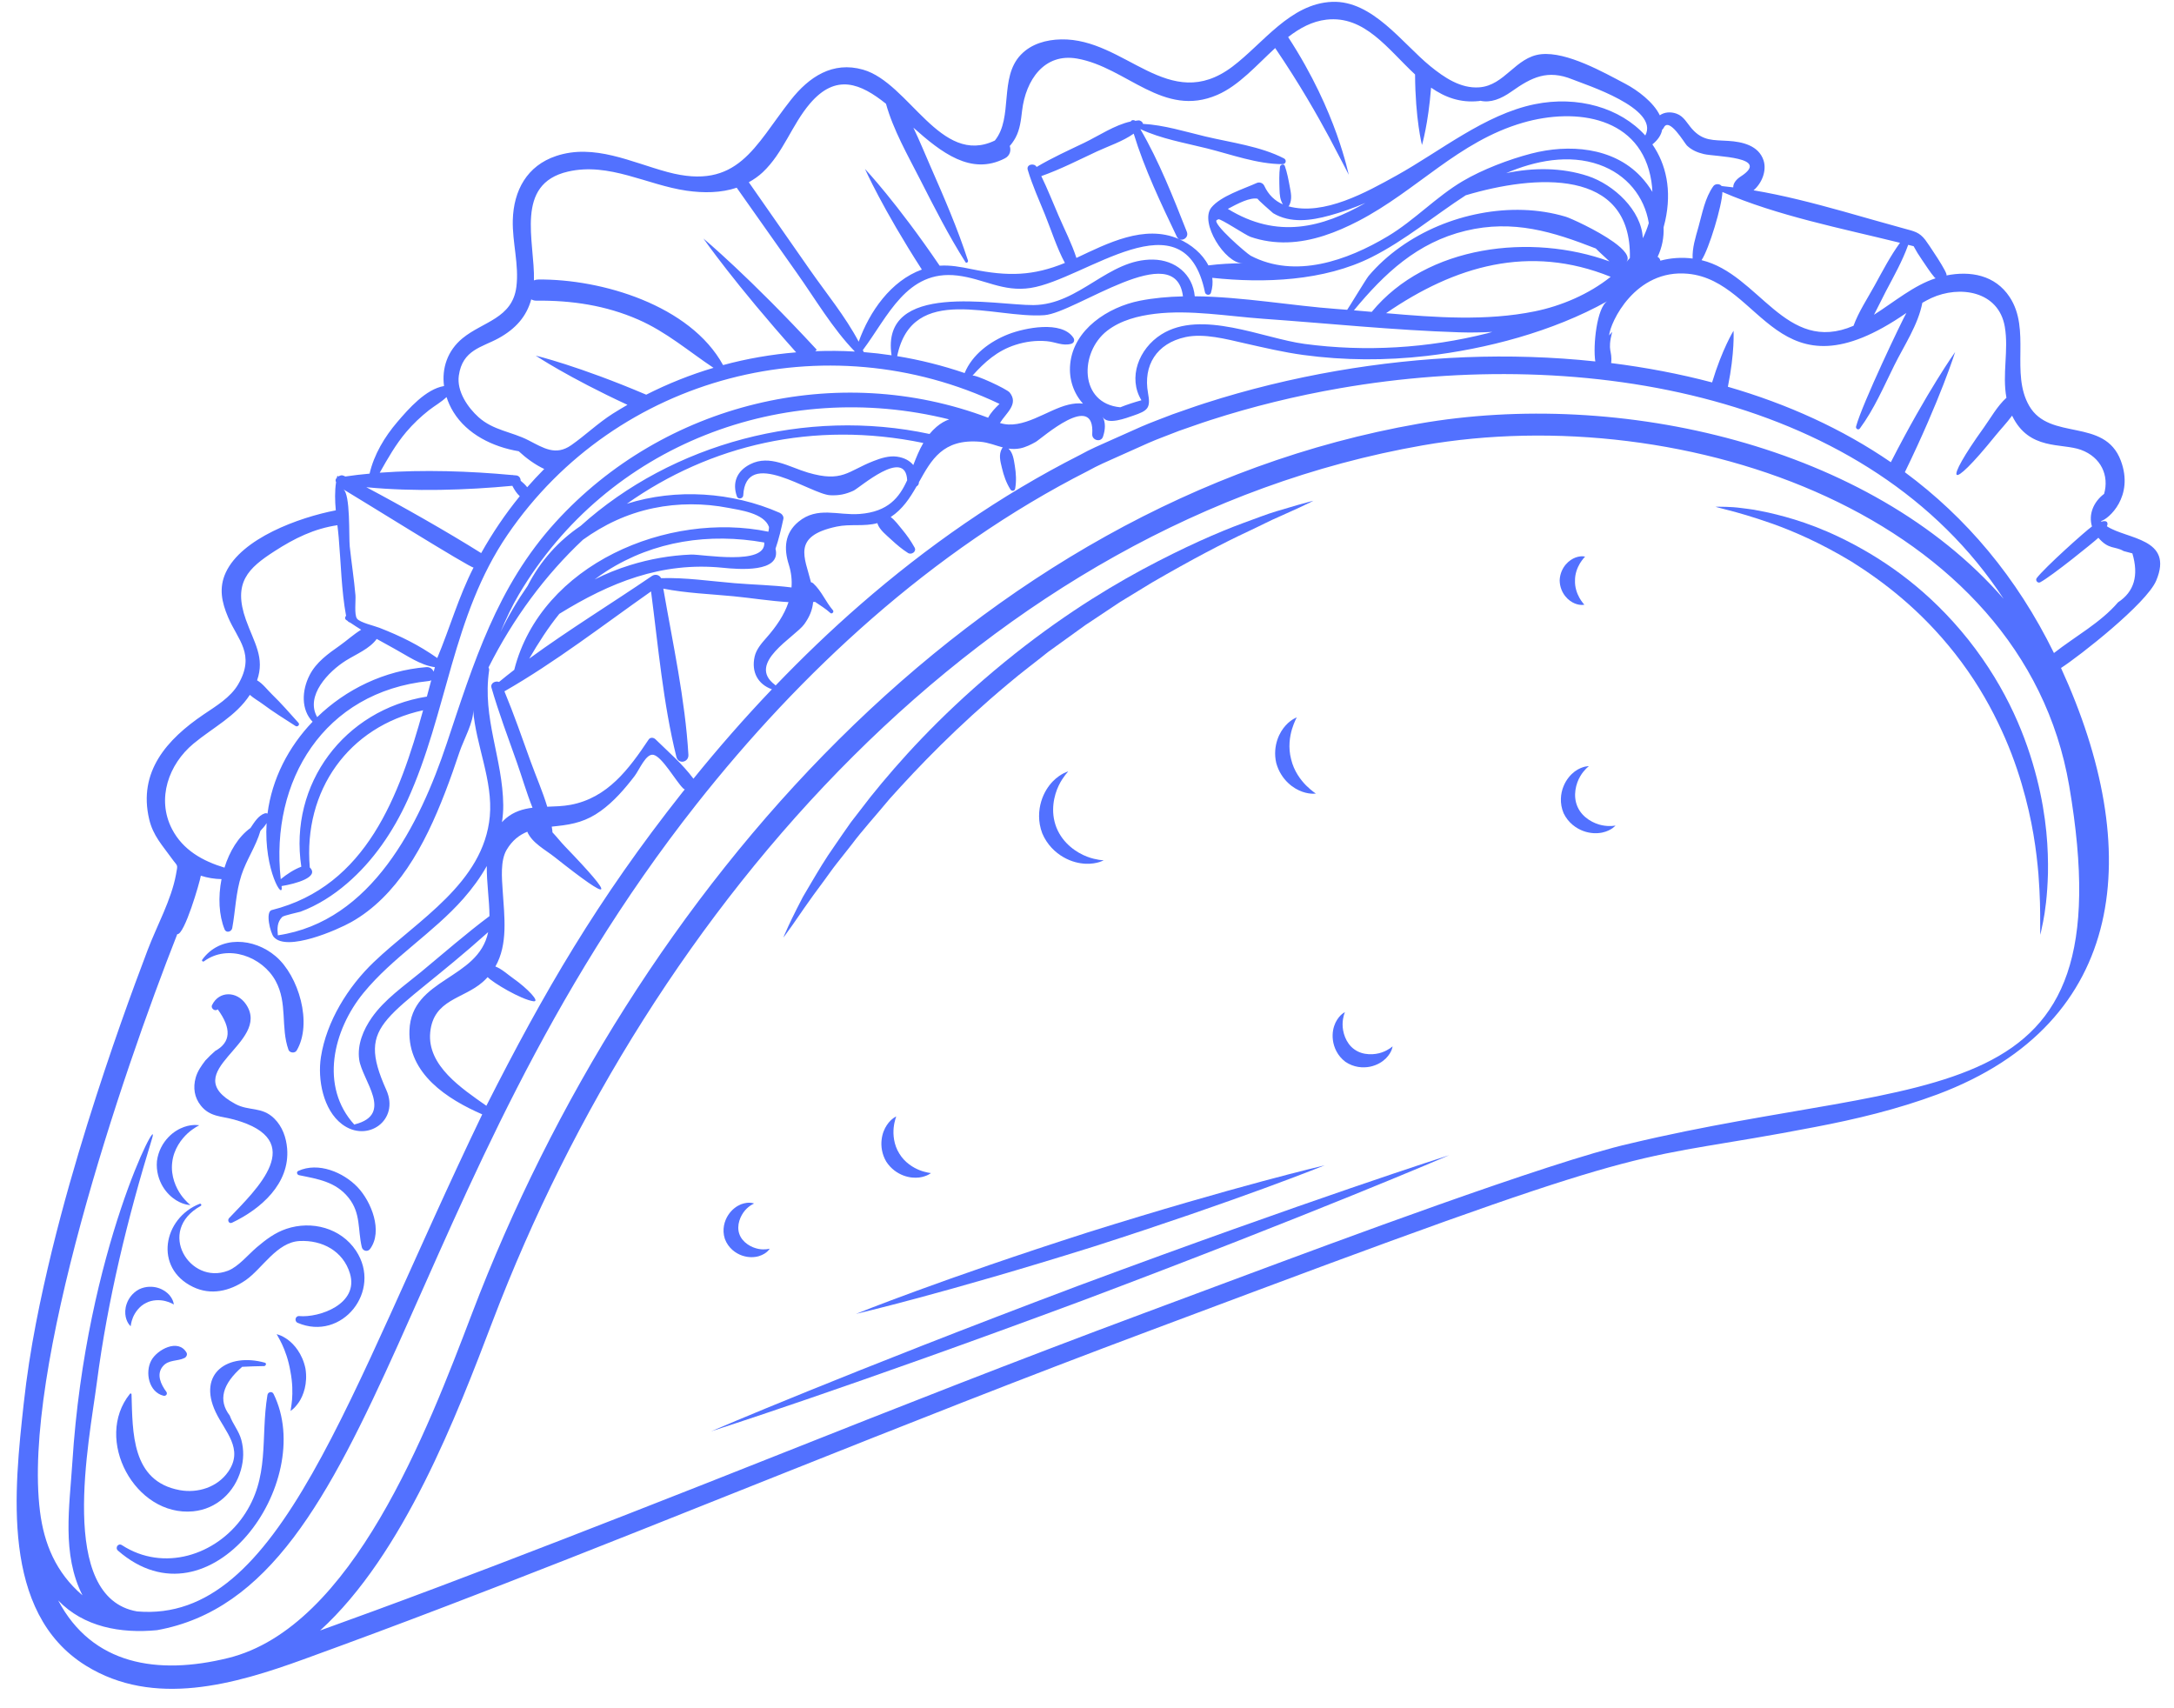 <?xml version="1.0" encoding="UTF-8" standalone="no"?><svg xmlns="http://www.w3.org/2000/svg" xmlns:xlink="http://www.w3.org/1999/xlink" fill="#5271ff" height="220.9" preserveAspectRatio="xMidYMid meet" version="1" viewBox="104.5 152.8 281.2 220.9" width="281.2" zoomAndPan="magnify"><g id="change1_1"><path d="M 370.172 237.262 C 365.352 227.434 358.801 219.727 350.887 213.875 C 355.516 204.355 357.391 198.332 357.391 198.332 C 357.391 198.332 353.797 203.348 349.074 212.582 C 342.793 208.27 335.711 205.059 327.996 202.824 C 328.902 198.355 328.727 195.582 328.727 195.582 C 328.727 195.582 327.266 197.922 325.953 202.262 C 321.766 201.156 317.406 200.324 312.895 199.758 C 313.086 198.086 312.363 198.328 313.031 195.719 L 312.637 196.184 C 312.758 194.531 315.992 187.559 322.832 188.207 C 332.582 189.133 334.227 204.949 351.082 193.277 C 350.559 194.184 345.383 204.984 344.578 207.953 C 344.496 208.246 344.867 208.488 345.07 208.215 C 346.918 205.715 348.141 202.836 349.52 200.055 C 350.793 197.484 352.609 194.809 353.148 191.965 C 353.527 191.75 353.906 191.535 354.305 191.352 C 357.973 189.668 363.02 190.426 363.816 195.066 C 364.336 198.105 363.457 201.207 364.027 204.246 C 362.855 205.293 361.949 206.926 361.109 208.094 C 355.828 215.434 356.512 216.695 362.594 209.16 C 363.238 208.363 364.074 207.492 364.758 206.559 C 366.941 211.105 371.164 210.066 373.664 210.98 C 376.289 211.941 377.328 214.332 376.66 216.676 C 375.277 217.719 374.621 219.336 375.09 220.891 C 374.312 221.426 368.984 226.191 367.941 227.574 C 367.727 227.855 368.066 228.285 368.391 228.113 C 369.871 227.332 375.348 222.902 375.918 222.355 C 377.27 223.926 378.062 223.41 379.184 224.074 C 379.562 224.176 379.938 224.273 380.316 224.375 C 381.164 227.23 380.547 229.34 378.465 230.699 C 376.23 233.324 372.91 235.113 370.172 237.262 Z M 372.145 254.441 C 379.562 297.902 354.406 291.367 315.324 300.707 C 305.148 302.988 275.887 313.922 265.742 317.695 C 256.895 321.004 248.324 324.152 240.133 327.289 C 223.746 333.543 208.828 339.52 195.586 344.75 C 182.34 349.969 170.773 354.457 161.215 358.051 C 155.312 360.273 150.18 362.148 145.902 363.688 C 156.723 353.848 163.645 335.691 168.215 323.695 C 188.715 269.879 232.082 220.281 288.516 210.402 C 322.367 204.477 366.152 219.367 372.145 254.441 Z M 134.008 367.246 C 124.859 369.5 116.414 368.121 112.023 359.793 C 115.316 363.234 120.117 364.098 124.801 363.645 C 153.742 358.465 155.711 306.074 194.598 256.805 C 201.344 248.262 208.898 240.113 217.328 232.758 C 225.746 225.414 235.109 218.84 245.219 213.711 C 246.445 213.02 247.773 212.449 249.09 211.863 L 253.035 210.098 C 254.285 209.547 255.68 209.059 256.992 208.531 C 258.348 208.07 259.688 207.574 261.055 207.137 C 266.512 205.375 272.113 204.004 277.797 203.016 C 309.566 197.5 346.352 203.844 363.656 230.242 C 346.359 210.391 313.969 203.055 288.023 207.598 C 230.48 217.672 186.355 268.07 165.555 322.68 C 159.766 337.871 150.086 363.293 134.008 367.246 Z M 109.676 348.312 C 107.344 329.969 120.211 291.941 127.43 273.621 C 128.348 273.762 130.336 266.934 130.477 266.062 C 131.332 266.336 132.23 266.488 133.152 266.504 C 132.699 268.809 132.809 271.199 133.555 273.012 C 133.766 273.523 134.457 273.309 134.539 272.84 C 134.961 270.531 134.992 268.242 135.73 265.98 C 136.387 263.973 137.602 262.277 138.188 260.254 C 138.484 259.949 138.77 259.621 138.984 259.262 C 138.609 265.371 141.211 269.461 140.922 267.402 C 142.715 267.113 145.867 266.254 144.57 264.992 C 143.719 255.043 149.586 246.77 159.227 244.664 C 156.172 255.668 151.922 267.414 139.66 270.504 C 138.777 270.727 139.484 273.484 139.902 273.977 C 141.57 275.953 148.145 273.07 149.945 272.055 C 152.902 270.391 155.273 267.895 157.168 265.105 C 159.227 262.074 160.75 258.703 162.07 255.297 C 162.746 253.547 163.367 251.773 163.961 249.992 C 164.434 248.586 165.812 246.09 165.699 244.629 C 166.051 249.18 168.277 253.762 167.855 258.383 C 167.066 266.992 158.512 271.828 152.867 277.219 C 149.516 280.418 146.727 284.902 146.008 289.531 C 145.562 292.395 146.297 296.367 148.75 298.211 C 152.027 300.672 156.211 297.668 154.473 293.785 C 150.434 284.773 154.629 285.004 167.641 273.363 C 166.367 279.539 157.715 279.27 157.461 286.066 C 157.246 291.672 162.348 294.961 166.875 296.93 C 149.273 333.496 140.719 362.805 122.234 361.219 C 111.867 359.438 116.047 339.145 117.027 331.617 C 118.422 320.93 120.996 310.367 124.164 300.074 C 125.422 296 115.613 314.355 113.859 341.934 C 113.496 347.652 112.465 353.809 115.168 359.137 C 111.699 356.176 110.191 352.406 109.676 348.312 Z M 126.746 260.023 C 124.719 256.098 126.328 251.641 129.52 248.988 C 132.02 246.91 135.035 245.426 136.816 242.672 C 137.32 243.121 137.973 243.48 138.492 243.867 C 139.855 244.891 141.297 245.773 142.723 246.699 C 142.98 246.867 143.328 246.539 143.105 246.289 C 141.98 245.039 140.887 243.773 139.676 242.602 C 139.098 242.047 138.488 241.211 137.754 240.793 C 138.781 237.84 137.371 235.938 136.309 232.965 C 134.586 228.133 136.637 226.27 139.992 224.102 C 142.598 222.418 145.133 221.172 148.141 220.73 C 148.203 221.258 148.266 221.785 148.309 222.309 C 148.602 225.66 148.66 229.141 149.262 232.449 C 149.113 232.59 149.07 232.844 149.281 232.988 C 149.34 233.027 149.395 233.062 149.453 233.102 C 149.543 233.219 149.668 233.297 149.809 233.336 C 150.27 233.648 150.738 233.953 151.215 234.246 C 150.242 234.84 149.34 235.664 148.48 236.273 C 146.957 237.348 145.406 238.43 144.539 240.133 C 143.531 242.109 143.426 244.582 144.934 246.148 C 141.801 249.414 139.672 253.559 139.102 258.031 C 138.996 257.977 138.863 257.961 138.746 258 C 137.902 258.281 137.383 259.18 136.906 259.879 C 136.902 259.883 136.902 259.887 136.898 259.891 C 135.328 261.02 134.191 262.914 133.535 265.02 C 130.758 264.18 128.164 262.766 126.746 260.023 Z M 165.754 226.199 C 163.812 229.988 162.691 234.02 161.059 237.906 C 158.605 236.195 156.352 235.082 153.57 233.996 C 152.938 233.746 151.051 233.324 150.676 232.812 C 150.301 232.305 150.531 230.473 150.477 229.793 C 150.293 227.684 149.965 225.59 149.738 223.484 C 149.605 222.258 149.855 216.637 148.887 216.074 C 150.324 216.91 165.625 226.449 165.754 226.199 Z M 170.77 215.633 C 171.027 216.133 171.324 216.609 171.73 216.98 C 169.828 219.312 168.18 221.766 166.738 224.336 C 162.344 221.578 156.469 218.246 151.883 215.816 C 158.039 216.414 164.84 216.195 170.77 215.633 Z M 157.043 208.676 C 157.922 207.637 158.914 206.699 159.98 205.859 C 160.75 205.262 161.578 204.809 162.258 204.156 C 162.473 204.82 162.77 205.473 163.152 206.094 C 164.926 208.969 168.23 210.602 171.594 211.164 C 172.562 212.062 173.723 212.914 174.895 213.457 C 174.129 214.23 173.395 215.02 172.691 215.82 C 172.453 215.508 172.16 215.234 171.848 214.98 C 171.848 214.66 171.652 214.328 171.277 214.289 C 171.148 214.277 171.016 214.27 170.891 214.258 C 170.82 214.23 170.75 214.223 170.684 214.238 C 165.328 213.738 159.273 213.523 153.617 213.938 C 154.652 212.109 155.672 210.297 157.043 208.676 Z M 168.98 196.551 C 171.211 195.324 172.605 193.73 173.215 191.52 C 173.391 191.621 173.605 191.688 173.871 191.688 C 178.422 191.637 182.859 192.297 187.059 194.137 C 190.703 195.734 193.566 198.227 196.789 200.375 C 193.789 201.266 190.875 202.434 188.086 203.848 C 179.328 200.117 173.793 198.797 173.793 198.797 C 173.793 198.797 177.961 201.594 185.66 205.16 C 185.016 205.535 184.375 205.914 183.746 206.312 C 181.84 207.527 180.199 209.113 178.387 210.379 C 176.367 211.789 174.805 210.75 172.84 209.738 C 170.668 208.625 168.32 208.477 166.406 206.766 C 165.016 205.516 163.555 203.418 163.848 201.371 C 164.32 198.043 166.84 197.723 168.98 196.551 Z M 177.973 174.992 C 183.312 173.766 188.168 176.723 193.312 177.465 C 195.516 177.781 197.766 177.758 199.797 177.078 C 199.805 177.086 199.805 177.098 199.812 177.109 C 202.398 180.777 204.98 184.445 207.574 188.109 C 209.965 191.484 212.18 195.281 215.074 198.27 C 213.363 198.168 211.652 198.16 209.945 198.223 L 210.148 198.035 C 201.387 188.559 195.488 183.652 195.488 183.652 C 195.488 183.652 199.516 189.461 207.48 198.371 C 204.285 198.637 201.121 199.18 198.027 200.02 C 193.777 192.262 182.27 188.867 174.129 188.953 C 173.922 188.953 173.734 188.996 173.566 189.066 C 173.691 184.02 171.004 176.594 177.973 174.992 Z M 203.152 175.086 C 205.832 172.559 206.91 168.961 209.258 166.203 C 212.637 162.242 215.824 163.602 219.098 166.219 C 220.051 169.633 221.918 172.883 223.504 175.996 C 225.355 179.625 227.195 183.262 229.379 186.703 C 229.508 186.902 229.762 186.688 229.703 186.496 C 228.371 182.387 226.645 178.406 224.91 174.453 C 224.168 172.766 223.457 171.008 222.641 169.309 C 226.262 172.531 230.094 175.539 234.473 173.285 C 235.152 172.934 235.297 172.25 235.109 171.68 C 235.383 171.375 235.625 171.023 235.848 170.621 C 236.438 169.543 236.562 168.293 236.707 167.094 C 237.18 163.168 239.559 159.617 243.84 160.379 C 250.242 161.512 254.949 168.109 261.961 165.07 C 264.75 163.863 267.02 161.242 269.441 159.016 C 272.633 163.711 274.887 167.707 276.426 170.555 C 277.246 172.121 277.883 173.332 278.312 174.152 C 278.738 174.977 278.961 175.406 278.961 175.406 C 278.961 175.406 278.844 174.938 278.617 174.035 C 278.375 173.137 277.992 171.812 277.391 170.125 C 276.27 167.004 274.367 162.582 271.117 157.594 C 272.617 156.43 274.227 155.551 276.082 155.34 C 281.02 154.781 283.992 159.137 287.535 162.434 C 287.562 168.18 288.426 171.555 288.426 171.555 C 288.426 171.555 289.238 168.855 289.605 164.137 C 291.375 165.367 293.363 166.137 295.82 165.867 C 295.879 165.859 295.926 165.848 295.977 165.832 C 297.285 166.129 298.637 165.609 300.016 164.633 C 302.617 162.793 304.676 161.758 307.902 163.074 C 309.57 163.754 319.184 166.793 317.312 170.324 C 314.074 166.738 308.574 165.137 302.98 166.285 C 296.547 167.609 290.785 172.367 285.129 175.504 C 281.27 177.641 275.75 180.746 271.156 179.484 C 271.195 179.449 271.234 179.41 271.262 179.359 C 271.668 178.527 271.48 177.762 271.316 176.879 C 271.152 175.996 270.984 175.113 270.688 174.266 C 270.57 173.941 270.105 174.078 270.062 174.371 C 269.934 175.34 269.969 176.328 270 177.301 C 270.023 178.039 270.074 178.641 270.441 179.234 C 269.414 178.785 268.578 178.02 268.027 176.824 C 267.859 176.461 267.41 176.305 267.051 176.469 C 265.359 177.234 262.398 178.156 261.191 179.637 C 259.613 181.57 262.965 186.871 265.211 186.848 C 263.727 186.863 262.246 186.938 260.801 187.125 C 260.035 185.621 258.562 184.402 256.965 183.707 C 252.531 181.781 247.707 184.289 243.73 186.16 C 243.125 184.285 242.203 182.504 241.422 180.691 C 240.684 178.996 240.004 177.246 239.188 175.578 C 241.648 174.711 244.004 173.5 246.363 172.398 C 247.93 171.672 249.715 171.094 251.141 170.086 C 252.52 174.621 254.695 179.168 256.711 183.395 C 257.109 184.238 258.352 183.645 258.016 182.789 C 256.285 178.406 254.406 173.613 251.996 169.496 C 254.703 170.762 257.727 171.27 260.613 171.992 C 263.797 172.789 267.105 174.023 270.395 174.031 C 270.844 174.031 270.957 173.484 270.57 173.285 C 267.527 171.715 263.734 171.242 260.398 170.449 C 257.754 169.816 255.062 168.969 252.34 168.82 C 252.305 168.57 252.012 168.359 251.754 168.371 C 251.613 168.379 251.473 168.406 251.336 168.426 C 251.148 168.277 250.848 168.316 250.758 168.512 C 248.676 168.965 246.594 170.379 244.742 171.27 C 242.668 172.266 240.562 173.215 238.586 174.395 C 238.273 173.836 237.227 174.055 237.434 174.758 C 238.02 176.742 238.887 178.641 239.664 180.559 C 240.5 182.625 241.188 184.844 242.242 186.809 C 238.137 188.484 234.906 188.578 230.211 187.617 C 228.73 187.312 227.418 187.07 226.039 187.164 C 220.457 178.953 216.383 174.652 216.383 174.652 C 216.383 174.652 218.645 179.762 223.738 187.664 C 219.73 189.121 216.965 193.098 215.57 196.996 C 213.84 193.723 211.379 190.738 209.277 187.727 C 206.645 183.938 203.996 180.156 201.355 176.371 C 201.984 176.023 202.594 175.609 203.152 175.086 Z M 269.18 180.375 C 271.43 181.715 274.066 181.332 276.461 180.68 C 278.047 180.25 279.598 179.688 281.121 179.047 C 275.516 182.25 269.719 183.758 263.316 179.816 C 264.66 179.098 266.191 178.297 267.195 178.508 C 266.953 178.457 269.195 180.383 269.18 180.375 Z M 309.887 175.566 C 306.523 174.461 302.855 174.453 299.316 175.195 C 303.055 173.59 307.406 172.711 311.344 174.098 C 314.941 175.363 317.215 178.266 317.766 181.652 C 317.562 182.332 317.305 182.984 316.992 183.609 C 316.832 180.004 313.242 176.672 309.887 175.566 Z M 302.992 193.074 C 296.754 194.34 290.203 193.867 283.785 193.305 C 292.672 187.199 302.289 184.34 312.836 188.602 C 310.02 190.852 306.449 192.375 302.992 193.074 Z M 189.289 248.422 C 189.043 248.18 188.617 248.125 188.398 248.453 C 185.848 252.266 183.094 255.996 178.301 256.895 C 177.32 257.078 176.301 257.102 175.285 257.141 C 174.688 255.164 173.84 253.23 173.148 251.324 C 172.047 248.277 170.988 245.207 169.746 242.215 C 176.336 238.445 182.488 233.668 188.711 229.293 C 189.641 236.398 190.27 243.762 191.988 250.691 C 192.238 251.691 193.602 251.418 193.543 250.418 C 193.121 243.262 191.523 236.02 190.297 228.934 C 193.27 229.52 196.355 229.629 199.355 229.918 C 201.695 230.145 204.105 230.539 206.492 230.68 C 205.941 232.344 204.887 233.871 203.629 235.293 C 203.023 235.977 202.316 236.793 202.109 237.727 C 201.664 239.723 202.531 241.301 204.344 241.953 C 200.777 245.691 197.398 249.559 194.195 253.516 C 192.715 251.547 191.062 250.16 189.289 248.422 Z M 167.578 279.18 C 168.219 279.879 171.883 282.07 173.492 282.301 C 174.438 282.438 172.734 280.641 170.887 279.344 C 170.176 278.844 169.418 278.129 168.578 277.805 C 170.223 274.926 169.742 271.375 169.52 267.984 C 169.418 266.41 169.199 264.125 170.031 262.715 C 170.762 261.484 171.676 260.793 172.703 260.375 C 173.309 261.828 175.059 262.715 176.262 263.672 C 183.859 269.691 184.223 269.168 177.57 262.266 C 177.051 261.727 176.523 261.047 175.945 260.438 C 175.953 260.402 175.961 260.367 175.957 260.332 C 175.938 260.125 175.898 259.922 175.867 259.715 C 176.082 259.691 176.297 259.668 176.512 259.645 C 178.719 259.418 180.391 258.996 182.199 257.691 C 183.891 256.477 185.328 254.812 186.586 253.168 C 187.203 252.359 188.066 250.203 189.031 250.43 C 190.16 250.691 191.922 253.84 192.848 254.754 C 192.918 254.824 192.996 254.859 193.07 254.906 C 192.957 255.047 192.84 255.188 192.727 255.328 C 181.762 269.195 174.844 281.141 167.41 295.82 C 164.23 293.582 159.723 290.621 160.148 286.316 C 160.57 282.047 164.406 282.031 166.938 279.812 C 167.168 279.605 167.383 279.395 167.578 279.18 Z M 179.598 220.824 C 176.789 222.723 174.414 225.297 172.742 228.582 C 171.43 230.461 170.254 232.457 169.234 234.559 C 169.961 232.816 170.73 231.184 171.59 229.727 C 183.086 210.223 205.879 201.711 227.27 207.043 C 226.727 207.234 226.184 207.539 225.625 208.016 C 225.293 208.301 225 208.605 224.734 208.93 C 208.766 205.508 191.484 210.117 179.598 220.824 Z M 181.41 227.75 C 181.91 227.371 182.43 227.004 182.98 226.652 C 189.109 222.746 196.27 221.711 203.352 222.965 C 203.621 226.004 195.301 224.473 193.887 224.527 C 191.199 224.633 188.559 225.098 185.992 225.895 C 184.398 226.391 182.863 227.004 181.41 227.75 Z M 199.824 217.027 C 199.969 217.426 200.609 217.293 200.633 216.891 C 200.957 210.504 209.352 216.75 211.91 216.855 C 213.035 216.902 213.855 216.734 214.883 216.273 C 215.652 215.93 221.633 210.605 221.84 214.91 C 220.828 217.145 219.387 218.996 215.68 219.277 C 212.875 219.488 210.23 218.258 207.781 220.281 C 205.996 221.758 205.863 223.723 206.531 225.828 C 206.855 226.859 206.953 227.84 206.879 228.781 C 204.438 228.469 201.926 228.43 199.516 228.227 C 196.371 227.965 193.168 227.48 190.004 227.578 C 189.797 227.133 189.23 227.02 188.82 227.301 C 183.609 230.855 178.09 234.234 172.953 237.988 C 174.152 235.93 175.398 233.98 176.848 232.191 C 183.363 228.176 190.023 225.426 198 226.234 C 199.984 226.438 205.59 226.918 204.809 223.777 C 205.242 222.504 205.539 221.234 205.828 219.91 C 205.902 219.574 205.621 219.246 205.34 219.121 C 199.199 216.418 191.926 215.949 185.582 217.957 C 196.336 210.367 209.688 207.152 223.93 210.094 C 223.398 211 223.008 211.98 222.633 212.949 C 222.164 212.383 221.473 212 220.527 211.863 C 219.512 211.715 218.406 212.066 217.477 212.434 C 214.145 213.734 213.469 215.234 209.004 213.926 C 206.598 213.219 204.074 211.562 201.551 212.836 C 199.77 213.73 199.195 215.277 199.824 217.027 Z M 251.898 191.703 C 247.836 192.516 243.355 195.391 242.926 199.895 C 242.734 201.875 243.395 203.691 244.578 205.004 C 243.965 204.922 243.328 204.992 242.688 205.145 C 239.93 205.809 236.777 208.449 233.84 207.508 C 234.637 206.203 236.297 205.074 235.102 203.57 C 234.719 203.094 230.496 201.148 230.273 201.398 C 231.84 199.648 233.488 198.156 235.852 197.402 C 237.164 196.98 238.527 196.805 239.906 196.93 C 241.07 197.035 241.922 197.57 243.043 197.273 C 243.422 197.176 243.547 196.797 243.336 196.48 C 241.824 194.219 237.039 195.211 234.949 196.02 C 232.559 196.949 230.258 198.652 229.273 201.051 C 226.414 200.074 223.492 199.344 220.547 198.863 C 222.508 189.305 233.094 194.047 239.598 193.562 C 243.637 193.262 256.57 183.461 257.512 191.133 C 255.586 191.176 253.699 191.344 251.898 191.703 Z M 279.625 192.938 C 283.574 188.172 287.812 184.16 294.078 182.648 C 300.254 181.164 305.375 182.777 310.91 184.938 C 311.219 185.25 311.535 185.551 311.867 185.852 C 312.137 186.098 312.398 186.363 312.676 186.609 C 302.594 182.93 289.051 184.477 281.93 193.137 C 281.156 193.07 280.391 193.004 279.625 192.938 Z M 293.242 195.781 C 294.621 195.824 296.062 195.809 297.531 195.727 C 297.316 195.781 297.113 195.855 296.895 195.906 C 289.188 197.844 281.117 198.336 273.238 197.281 C 267.875 196.566 259.891 192.785 254.715 196.055 C 251.785 197.902 250.367 201.656 252.141 204.57 C 251.211 204.828 250.312 205.113 249.41 205.477 C 244.074 204.992 244.109 198.371 247.703 195.582 C 249.465 194.219 251.723 193.652 253.891 193.387 C 258.406 192.84 263.332 193.703 267.859 194.027 C 276.305 194.625 284.781 195.508 293.242 195.781 Z M 170.148 221.961 C 184.254 201.305 211.398 194.387 233.785 205.039 C 233.219 205.574 232.656 206.168 232.312 206.828 C 212.801 199.453 190.363 204.938 176.352 220.344 C 168.766 228.68 165.77 238.52 162.273 248.988 C 158.801 259.383 152.57 271.988 140.441 273.773 C 140.359 272.906 140.32 272.094 141 271.398 C 141.191 271.203 143.184 270.781 143.363 270.719 C 145.559 269.91 147.605 268.598 149.371 267.078 C 152.77 264.168 155.367 260.34 157.211 256.289 C 162.359 244.988 162.984 232.449 170.148 221.961 Z M 145.527 245.551 C 143.949 242.801 146.988 239.641 149.258 238.227 C 150.562 237.41 152.32 236.711 153.227 235.438 C 153.98 235.867 154.742 236.289 155.512 236.703 C 157.172 237.605 158.863 238.832 160.754 239.094 C 160.695 239.285 160.645 239.48 160.59 239.672 C 160.438 239.328 160.113 239.047 159.641 239.086 C 154.223 239.52 149.246 241.945 145.527 245.551 Z M 143.473 264.898 C 142.516 265.258 141.613 265.859 140.812 266.508 C 139.418 253.75 146.422 242.285 159.957 240.883 C 160.086 240.871 160.188 240.832 160.281 240.781 C 160.094 241.48 159.906 242.184 159.715 242.895 C 149.062 244.594 141.848 254.176 143.473 264.898 Z M 167.766 239.516 C 167.789 239.359 167.754 239.23 167.691 239.121 C 170.891 232.762 175.027 227.184 179.898 222.613 C 182.57 220.695 185.535 219.25 189.027 218.523 C 192.191 217.863 195.551 217.871 198.719 218.488 C 200.16 218.77 203.32 219.156 203.965 220.949 C 203.984 221.004 203.949 221.246 203.891 221.57 C 190.949 218.883 174.492 225.742 171.016 239.434 C 170.348 239.945 169.695 240.473 169.047 241.004 C 168.582 240.816 167.902 241.152 168.07 241.742 C 169.016 245.004 170.211 248.184 171.344 251.379 C 172.027 253.305 172.605 255.34 173.379 257.27 C 172.148 257.426 170.977 257.77 169.945 258.637 C 169.754 258.797 169.59 258.969 169.43 259.141 C 169.531 258.422 169.602 257.695 169.594 256.945 C 169.531 250.895 166.855 245.688 167.766 239.516 Z M 150.961 289.848 C 151.34 292.535 155.5 296.914 150.41 298.219 C 150.383 298.227 150.359 298.242 150.332 298.258 C 145.848 293.336 147.551 286.059 151.535 281.199 C 155.305 276.605 160.516 273.48 164.438 269.027 C 165.594 267.711 166.629 266.305 167.465 264.809 C 167.438 266.965 167.805 269.23 167.812 271.289 C 164.77 273.562 161.898 276.078 158.973 278.5 C 156.758 280.328 154.242 282.051 152.582 284.43 C 151.5 285.98 150.688 287.906 150.961 289.848 Z M 310.848 199.547 C 299.688 198.359 288.395 198.875 277.406 200.77 C 271.621 201.773 265.914 203.16 260.348 204.953 C 258.953 205.398 257.582 205.902 256.199 206.375 C 254.828 206.918 253.492 207.383 252.098 207.992 L 248.148 209.754 C 246.832 210.34 245.512 210.902 244.23 211.621 C 233.809 216.895 224.359 223.531 215.789 230.988 C 211.949 234.328 208.305 237.836 204.82 241.461 C 204.801 241.43 204.777 241.402 204.746 241.379 C 200.992 238.578 207.324 235.211 208.535 233.527 C 209.195 232.605 209.586 231.703 209.676 230.664 C 209.762 230.66 209.844 230.652 209.926 230.645 C 210.598 231.109 211.305 231.527 211.906 232.082 C 212.113 232.273 212.418 231.934 212.238 231.73 C 211.285 230.625 210.773 229.242 209.676 228.238 C 209.602 228.168 209.504 228.133 209.398 228.109 C 208.605 224.883 206.887 222.148 212.715 220.91 C 214.484 220.535 216.254 220.934 217.992 220.461 C 218 220.492 218 220.523 218.012 220.555 C 218.281 221.348 219.176 222.031 219.777 222.594 C 220.477 223.242 221.145 223.809 221.945 224.32 C 222.391 224.605 223.094 224.148 222.797 223.613 C 222.328 222.773 221.812 222.035 221.195 221.289 C 220.754 220.762 220.285 220.105 219.711 219.672 C 221.246 218.668 222.199 217.203 223.051 215.711 C 223.234 215.613 223.363 215.438 223.363 215.16 C 224.965 212.297 226.441 209.527 231.273 209.934 C 232.352 210.023 233.266 210.426 234.23 210.676 C 234.18 210.707 234.133 210.75 234.102 210.805 C 233.641 211.621 233.891 212.461 234.098 213.328 C 234.336 214.328 234.645 215.223 235.188 216.098 C 235.359 216.371 235.754 216.328 235.812 215.992 C 235.98 214.977 235.926 214.047 235.762 213.035 C 235.629 212.238 235.539 211.387 234.945 210.82 C 235.422 210.887 235.918 210.895 236.461 210.789 C 237.145 210.652 237.875 210.297 238.473 209.953 C 239.254 209.5 246.145 203.309 245.777 208.957 C 245.73 209.746 246.898 210.074 247.168 209.281 C 247.488 208.332 247.512 207.465 247.137 206.723 C 247.703 207.848 250.258 206.836 251.051 206.57 C 253.004 205.91 253.348 205.574 252.992 203.633 C 252.352 200.086 254.074 197.215 257.844 196.398 C 260.227 195.883 263.148 196.668 265.434 197.188 C 267.984 197.762 270.508 198.363 273.105 198.715 C 278.379 199.43 283.742 199.445 289.027 198.836 C 296.68 197.945 305.285 195.734 312.418 191.75 C 311.047 192.516 310.527 197.535 310.848 199.547 Z M 313.211 184.098 C 311.031 182.539 307.609 181.008 307.039 180.836 C 303.465 179.762 299.621 179.703 295.973 180.395 C 292.262 181.094 288.672 182.578 285.594 184.773 C 284.094 185.844 282.715 187.082 281.523 188.492 C 281.203 188.875 278.793 192.871 278.754 192.867 C 278.312 192.832 277.871 192.797 277.434 192.766 C 271.699 192.355 265.195 191.18 259.039 191.121 C 258.773 188.27 256.523 186.426 253.656 186.375 C 247.848 186.273 244.156 192.203 238.176 192.258 C 233.316 192.305 218.359 189.086 219.82 198.754 C 218.625 198.574 217.426 198.434 216.223 198.34 C 216.188 198.254 216.141 198.168 216.105 198.078 C 219.34 193.789 221.766 187.641 228.355 188.441 C 231.773 188.859 234.227 190.598 237.809 190.043 C 244.879 188.949 257.727 177.777 260.359 190.602 C 260.434 190.973 261.004 191.066 261.129 190.676 C 261.34 190.008 261.383 189.359 261.305 188.734 C 268.027 189.457 275.746 189.152 281.898 186.07 C 286.254 183.883 290.008 180.699 294.086 178.059 C 303 175.398 315.562 174.438 315.32 186.168 C 315.164 186.359 315.004 186.543 314.84 186.727 C 315.445 186.055 314.57 185.074 313.211 184.098 Z M 318.102 176.258 C 318.172 176.723 318.215 177.176 318.234 177.621 C 317.812 176.922 317.312 176.258 316.738 175.645 C 313.133 171.805 307.387 171.406 302.547 172.668 C 299.668 173.418 296.262 174.715 293.699 176.227 C 290.27 178.25 287.457 181.293 284.012 183.355 C 278.73 186.516 272.02 188.879 266.277 185.875 C 265.766 185.609 261.191 181.641 261.895 181.258 C 261.957 181.223 262.023 181.188 262.098 181.16 C 262.395 181.059 265.621 183.219 266.246 183.434 C 267.781 183.965 269.402 184.195 271.027 184.145 C 274.262 184.047 277.363 182.859 280.203 181.387 C 287.781 177.453 293.117 171.098 301.48 168.672 C 308.398 166.668 316.805 167.902 318.102 176.258 Z M 319.496 169.574 C 319.574 169.512 319.645 169.438 319.695 169.332 C 320.379 167.844 322.387 171.32 322.695 171.621 C 323.316 172.219 324.062 172.531 324.891 172.727 C 326.387 173.086 333.621 173.062 329.66 175.625 C 329.156 175.949 328.668 176.457 328.688 177.035 C 328.188 176.973 327.688 176.914 327.188 176.863 C 326.953 176.543 326.359 176.535 326.117 176.875 C 325.027 178.402 324.691 180.367 324.191 182.152 C 323.805 183.527 323.379 184.84 323.434 186.238 C 322.004 186.055 320.59 186.16 319.262 186.516 C 319.227 186.301 319.094 186.105 318.906 186.023 C 319.496 184.785 319.734 183.488 319.68 182.199 C 319.754 181.922 319.828 181.645 319.891 181.359 C 320.762 177.406 320.012 174.047 318.23 171.477 C 318.98 170.871 319.379 170.23 319.496 169.574 Z M 350.258 184.203 C 348.996 185.934 348.008 187.852 346.977 189.723 C 346.047 191.414 344.914 193.113 344.246 194.938 C 335.445 198.719 332.059 188.246 324.59 186.449 C 325.562 185 327.242 179.391 327.289 177.633 C 334.445 180.73 342.629 182.312 350.258 184.203 Z M 351.32 184.469 C 351.555 184.527 351.789 184.586 352.02 184.645 C 352.34 185.242 352.691 185.816 353.082 186.375 C 353.621 187.145 354.121 187.977 354.734 188.688 C 354.777 188.734 354.824 188.754 354.867 188.793 C 352.078 189.684 349.535 191.832 346.895 193.512 C 347.426 192.512 347.906 191.477 348.422 190.496 C 349.461 188.527 350.566 186.57 351.32 184.469 Z M 383.398 227.895 C 385.723 222.383 379.578 222.566 377.023 220.867 C 377.219 220.418 377.051 220.039 376.32 220.27 C 376.301 220.246 376.277 220.223 376.262 220.195 C 377.238 219.938 380.562 217.023 378.82 212.379 C 376.707 206.758 369.637 209.895 366.973 205.297 C 364.52 201.059 367.227 195.445 364.441 191.219 C 362.559 188.359 359.344 187.805 356.246 188.43 C 356.652 188.348 353.789 184.156 353.527 183.824 C 352.75 182.828 352.145 182.727 350.754 182.348 C 348.113 181.633 345.488 180.859 342.855 180.125 C 339.051 179.07 335.215 178.066 331.316 177.414 C 332.41 176.492 333.039 174.848 332.609 173.543 C 331.973 171.609 329.863 171.137 328.059 171.023 C 326.105 170.898 324.777 171.074 323.348 169.461 C 322.719 168.75 322.309 167.844 321.352 167.5 C 320.57 167.219 319.766 167.305 319.191 167.711 C 318.375 166.016 316.316 164.469 314.754 163.648 C 311.934 162.164 307.176 159.461 303.836 159.812 C 300.523 160.164 299.145 163.871 295.816 164.098 C 293.418 164.266 291.297 162.816 289.52 161.371 C 285.891 158.422 282.031 152.836 276.809 153.039 C 271.391 153.25 267.867 158.438 263.91 161.418 C 255.648 167.641 250.059 157.719 241.742 157.895 C 239.836 157.934 237.895 158.465 236.543 159.879 C 233.695 162.848 235.59 168.004 233.184 170.973 C 226.148 174.375 222.113 163.516 216.133 161.809 C 212.203 160.688 209.137 162.75 206.789 165.73 C 202.102 171.672 199.965 177.504 190.852 175.055 C 186.191 173.801 181.352 171.336 176.441 172.973 C 172.668 174.23 170.93 177.434 170.828 181.273 C 170.754 184.152 171.66 187.055 171.289 189.918 C 170.766 193.988 166.949 194.398 164.332 196.547 C 162.363 198.16 161.633 200.445 161.934 202.73 C 159.578 203.125 157.359 205.664 155.898 207.371 C 154.254 209.293 152.879 211.574 152.305 214.059 C 151.234 214.156 150.188 214.277 149.16 214.43 C 149.105 214.402 149.051 214.375 148.996 214.348 C 148.727 214.215 148.477 214.285 148.289 214.426 C 148.258 214.355 148.121 214.344 148.098 214.434 C 148.086 214.496 148.078 214.559 148.066 214.621 C 147.883 214.738 147.863 214.984 147.969 215.164 C 147.789 216.367 147.824 217.582 147.934 218.805 C 143.129 219.734 135.742 222.43 133.699 226.859 C 132.781 228.852 133.18 230.691 134 232.625 C 135.258 235.582 137.574 237.414 135.312 241.305 C 134.316 243.02 132.426 244.129 130.84 245.207 C 126.098 248.422 122.344 252.598 123.797 258.766 C 124.305 260.91 125.516 262.145 126.734 263.852 C 127.516 264.945 127.523 264.484 127.262 265.918 C 126.664 269.184 124.781 272.555 123.605 275.656 C 121.656 280.793 118.871 288.359 115.809 298.156 C 114.285 303.059 112.695 308.52 111.219 314.539 C 109.762 320.562 108.352 327.141 107.57 334.316 C 106.367 345.355 104.527 361.371 115.617 368.238 C 124.414 373.691 134.895 370.637 143.77 367.414 C 149.918 365.18 156.055 362.898 162.164 360.559 C 171.727 356.914 183.281 352.359 196.508 347.07 C 209.742 341.812 224.645 335.816 240.992 329.539 C 249.16 326.398 257.727 323.234 266.57 319.91 C 321.262 299.445 314.754 303.312 339.234 298.574 C 344.547 297.562 349.91 296.281 355.133 294.336 C 379.797 285.062 381.867 262.715 371.086 239.195 C 373.496 237.641 382.156 230.852 383.398 227.895" fill="inherit"/><path d="M 129.48 348.273 C 132.508 347.984 134.855 345.801 135.66 342.918 C 136.031 341.598 136.062 340.328 135.711 339.02 C 135.398 337.863 134.602 336.977 134.215 335.883 C 132.707 333.922 133.246 331.82 135.824 329.582 C 136.766 329.531 137.707 329.5 138.648 329.488 C 138.887 329.484 139.023 329.121 138.754 329.047 C 134.02 327.734 130.004 330.383 132.398 335.445 C 133.598 337.973 136.062 340.191 134.02 343.148 C 132.621 345.168 130.07 345.953 127.758 345.535 C 121.473 344.391 121.668 338.023 121.512 333.145 C 121.508 333.035 121.383 332.977 121.312 333.07 C 116.574 338.93 121.953 348.988 129.48 348.273" fill="inherit"/><path d="M 133.988 317.152 C 129.047 319.062 124.672 311.98 130.453 308.781 C 130.629 308.688 130.512 308.426 130.324 308.5 C 125.605 310.355 124.379 316.789 129.457 319.246 C 131.773 320.367 134.203 319.801 136.25 318.395 C 138.434 316.891 140.281 313.469 143.25 313.312 C 146.176 313.164 148.887 314.609 149.762 317.504 C 150.965 321.48 145.75 323.258 143.207 323.02 C 142.688 322.973 142.539 323.695 143.004 323.895 C 148.715 326.34 153.988 319.77 150.551 314.574 C 148.598 311.621 144.816 310.633 141.535 311.738 C 140.062 312.234 138.906 313.117 137.73 314.109 C 136.621 315.047 135.34 316.633 133.988 317.152" fill="inherit"/><path d="M 132.332 288.73 C 131.891 289.113 131.473 289.52 131.074 289.949 C 130.551 290.633 130.051 291.332 129.812 292.18 C 129.453 293.488 129.633 294.738 130.477 295.797 C 131.641 297.262 133.133 297.152 134.77 297.602 C 144.523 300.281 137.602 306.695 134.133 310.348 C 133.871 310.621 134.113 311.133 134.512 310.945 C 138.238 309.172 142.008 305.891 141.641 301.355 C 141.52 299.918 141.027 298.508 139.98 297.473 C 138.383 295.891 136.719 296.539 134.957 295.594 C 127.113 291.375 139.727 287.738 136.324 282.703 C 135.145 280.953 132.809 280.938 131.922 282.812 C 131.73 283.223 132.34 283.68 132.656 283.34 C 134.473 285.82 134.367 287.617 132.332 288.73" fill="inherit"/><path d="M 128.371 328.438 C 128.605 328.32 128.77 327.996 128.625 327.746 C 127.551 325.883 124.812 327.359 124.062 328.77 C 123.238 330.312 123.75 332.848 125.645 333.324 C 125.957 333.402 126.219 333.09 126.012 332.809 C 125.324 331.875 124.684 330.566 125.562 329.516 C 126.309 328.625 127.441 328.898 128.371 328.438" fill="inherit"/><path d="M 139.094 333.223 C 138.16 338.824 139.48 343.891 135.938 348.961 C 132.438 353.965 125.656 356.141 120.27 352.648 C 119.789 352.336 119.34 352.992 119.762 353.359 C 131.703 363.754 145.535 344.559 139.883 333.086 C 139.695 332.699 139.16 332.824 139.094 333.223" fill="inherit"/><path d="M 143.18 304.797 C 145.621 305.297 147.922 305.633 149.59 307.719 C 151.199 309.734 150.758 311.812 151.297 314.102 C 151.41 314.594 152.047 314.766 152.363 314.344 C 154.07 312.035 152.516 308.211 150.766 306.363 C 148.93 304.422 145.66 303.055 143.082 304.246 C 142.801 304.375 142.914 304.742 143.18 304.797" fill="inherit"/><path d="M 130.887 277.133 C 133.969 274.859 138.434 276.516 140.156 279.684 C 141.723 282.562 140.781 285.668 141.812 288.574 C 141.961 288.996 142.645 289.055 142.871 288.676 C 144.953 285.168 143.137 279.012 140.156 276.48 C 137.355 274.094 132.953 273.75 130.66 276.922 C 130.555 277.07 130.746 277.238 130.887 277.133" fill="inherit"/><path d="M 220.422 297.199 C 220.422 297.199 220.293 297.258 220.062 297.414 C 219.844 297.578 219.52 297.852 219.215 298.312 C 218.91 298.77 218.617 299.414 218.531 300.238 C 218.441 301.055 218.562 302.066 219.129 303.035 C 219.734 303.98 220.586 304.547 221.352 304.836 C 222.125 305.129 222.832 305.16 223.379 305.098 C 223.926 305.031 224.316 304.867 224.562 304.746 C 224.805 304.613 224.918 304.527 224.918 304.527 C 224.918 304.527 224.773 304.504 224.516 304.461 C 224.262 304.402 223.895 304.324 223.473 304.16 C 222.641 303.836 221.52 303.168 220.82 301.996 C 220.094 300.844 220.004 299.539 220.094 298.652 C 220.141 298.199 220.23 297.84 220.301 297.586 C 220.379 297.336 220.422 297.199 220.422 297.199" fill="inherit"/><path d="M 242.289 253.031 C 242.539 252.73 242.672 252.57 242.672 252.57 C 242.672 252.57 242.477 252.633 242.105 252.801 C 241.75 252.988 241.219 253.301 240.656 253.883 C 240.105 254.461 239.52 255.309 239.176 256.461 C 238.836 257.598 238.738 259.07 239.312 260.582 C 239.938 262.07 241.02 263.074 242.051 263.664 C 243.09 264.266 244.102 264.477 244.902 264.516 C 245.707 264.555 246.309 264.414 246.695 264.301 C 247.078 264.168 247.262 264.078 247.262 264.078 C 247.262 264.078 247.055 264.055 246.672 264.012 C 246.289 263.945 245.734 263.844 245.086 263.59 C 243.82 263.102 242.008 261.961 241.152 259.848 C 240.316 257.73 240.848 255.648 241.43 254.426 C 241.727 253.797 242.059 253.34 242.289 253.031" fill="inherit"/><path d="M 270.805 246.617 C 270.414 247.047 269.992 247.664 269.719 248.492 C 269.445 249.312 269.316 250.359 269.578 251.488 C 269.883 252.609 270.488 253.473 271.113 254.066 C 271.746 254.668 272.41 255.012 272.961 255.207 C 273.512 255.402 273.961 255.445 274.254 255.457 C 274.551 255.461 274.699 255.441 274.699 255.441 C 274.699 255.441 274.574 255.352 274.348 255.184 C 274.125 255.008 273.805 254.754 273.449 254.398 C 272.75 253.691 271.875 252.559 271.504 251.008 C 271.098 249.465 271.332 248.051 271.617 247.098 C 271.762 246.613 271.926 246.242 272.039 245.98 C 272.16 245.727 272.23 245.586 272.23 245.586 C 272.23 245.586 272.09 245.641 271.824 245.785 C 271.574 245.934 271.199 246.184 270.805 246.617" fill="inherit"/><path d="M 311.719 259.539 C 310.707 259.34 309.203 258.617 308.555 257.164 C 307.902 255.711 308.363 254.109 308.887 253.223 C 309.152 252.758 309.445 252.434 309.66 252.211 C 309.887 252.004 310.012 251.891 310.012 251.891 C 310.012 251.891 309.848 251.895 309.523 251.953 C 309.211 252.031 308.727 252.184 308.191 252.578 C 307.672 252.973 307.09 253.605 306.723 254.531 C 306.359 255.438 306.207 256.695 306.746 257.977 C 307.344 259.23 308.387 259.949 309.305 260.285 C 310.238 260.625 311.098 260.613 311.738 260.484 C 312.387 260.348 312.824 260.09 313.09 259.906 C 313.352 259.703 313.461 259.582 313.461 259.582 C 313.461 259.582 313.297 259.602 312.988 259.633 C 312.684 259.645 312.242 259.648 311.719 259.539" fill="inherit"/><path d="M 278.523 290.133 C 279.609 290.875 280.809 290.945 281.703 290.766 C 282.621 290.578 283.297 290.141 283.738 289.715 C 284.625 288.82 284.605 288.109 284.629 288.137 C 284.629 288.137 284.504 288.23 284.273 288.402 C 284.035 288.559 283.688 288.766 283.227 288.922 C 282.332 289.234 280.816 289.348 279.68 288.523 C 278.531 287.711 278.152 286.234 278.16 285.293 C 278.16 284.801 278.246 284.406 278.316 284.129 C 278.406 283.859 278.457 283.711 278.457 283.711 C 278.488 283.723 277.809 283.934 277.246 285.059 C 276.984 285.613 276.785 286.395 276.906 287.324 C 277.02 288.23 277.473 289.344 278.523 290.133" fill="inherit"/><path d="M 200.492 315.195 C 201.336 315.484 202.102 315.43 202.656 315.27 C 203.801 314.91 204.051 314.266 204.062 314.305 C 204.062 314.305 203.918 314.328 203.656 314.375 C 203.395 314.398 203.02 314.418 202.586 314.328 C 202.152 314.238 201.648 314.059 201.184 313.73 C 200.719 313.406 200.309 312.941 200.129 312.395 C 199.934 311.852 199.965 311.234 200.133 310.691 C 200.297 310.145 200.578 309.691 200.863 309.355 C 201.152 309.016 201.453 308.797 201.676 308.656 C 201.91 308.527 202.039 308.457 202.039 308.457 C 202.055 308.496 201.461 308.145 200.336 308.566 C 199.801 308.789 199.164 309.219 198.684 309.965 C 198.211 310.691 197.863 311.816 198.258 313.039 C 198.707 314.246 199.676 314.914 200.492 315.195" fill="inherit"/><path d="M 309.434 231.016 C 309.434 231.016 309.359 230.926 309.234 230.777 C 309.113 230.621 308.949 230.402 308.793 230.121 C 308.477 229.559 308.184 228.738 308.223 227.883 C 308.207 227.027 308.527 226.215 308.859 225.664 C 309.027 225.387 309.199 225.172 309.324 225.02 C 309.453 224.875 309.527 224.789 309.527 224.789 C 309.527 224.789 309.422 224.766 309.211 224.75 C 309.004 224.746 308.684 224.766 308.289 224.91 C 307.902 225.055 307.438 225.328 307.027 225.812 C 306.625 226.285 306.273 226.984 306.238 227.852 C 306.246 228.719 306.574 229.43 306.965 229.914 C 307.355 230.41 307.816 230.695 308.199 230.855 C 308.586 231.012 308.906 231.039 309.113 231.043 C 309.324 231.035 309.434 231.016 309.434 231.016" fill="inherit"/><path d="M 120.895 321.41 C 120.656 322.07 120.668 322.676 120.762 323.125 C 120.859 323.582 121.039 323.887 121.172 324.074 C 121.312 324.258 121.402 324.332 121.402 324.332 C 121.402 324.332 121.422 324.215 121.453 324.004 C 121.496 323.793 121.566 323.504 121.703 323.18 C 121.973 322.535 122.551 321.719 123.387 321.324 C 124.199 320.887 125.199 320.906 125.875 321.074 C 126.219 321.156 126.492 321.273 126.688 321.363 C 126.875 321.461 126.984 321.52 126.984 321.52 C 126.984 321.52 126.973 321.402 126.91 321.176 C 126.84 320.961 126.699 320.633 126.395 320.285 C 126.086 319.941 125.605 319.574 124.934 319.371 C 124.27 319.172 123.383 319.133 122.492 319.555 C 121.625 320.02 121.125 320.758 120.895 321.41" fill="inherit"/><path d="M 141.699 326.051 C 141.27 325.754 140.926 325.57 140.668 325.484 C 140.418 325.391 140.285 325.355 140.285 325.355 C 140.285 325.355 140.355 325.48 140.48 325.707 C 140.613 325.922 140.777 326.262 140.98 326.664 C 141.367 327.496 141.809 328.668 142.062 330.168 C 142.352 331.66 142.348 332.914 142.277 333.828 C 142.23 334.277 142.191 334.652 142.141 334.898 C 142.105 335.152 142.086 335.297 142.086 335.297 C 142.086 335.297 142.195 335.219 142.398 335.043 C 142.605 334.871 142.867 334.578 143.164 334.152 C 143.73 333.305 144.32 331.762 144.012 329.816 C 143.617 327.887 142.523 326.645 141.699 326.051" fill="inherit"/><path d="M 127.27 308.031 C 127.828 308.383 128.312 308.523 128.633 308.598 C 128.961 308.656 129.129 308.668 129.129 308.668 C 129.129 308.668 129.004 308.551 128.77 308.34 C 128.547 308.117 128.227 307.793 127.906 307.336 C 127.273 306.438 126.57 304.934 126.77 303.18 C 126.957 301.426 127.973 300.113 128.781 299.375 C 129.195 299 129.578 298.75 129.844 298.582 C 130.117 298.426 130.27 298.34 130.27 298.34 C 130.27 298.34 130.102 298.312 129.77 298.301 C 129.441 298.305 128.938 298.336 128.312 298.559 C 127.695 298.777 126.949 299.18 126.27 299.895 C 125.594 300.602 124.973 301.645 124.801 302.965 C 124.68 304.289 125.062 305.441 125.562 306.277 C 126.074 307.125 126.715 307.68 127.27 308.031" fill="inherit"/><path d="M 196.477 337.926 C 196.477 337.926 214.496 332.176 244.562 320.996 C 274.59 309.695 291.957 302.207 291.957 302.207 C 291.957 302.207 273.938 307.957 243.871 319.137 C 213.848 330.438 196.477 337.926 196.477 337.926" fill="inherit"/><path d="M 245.828 314.074 C 264.887 307.969 275.844 303.52 275.844 303.52 C 275.844 303.52 264.328 306.195 245.23 312.188 C 226.172 318.293 215.215 322.738 215.215 322.738 C 215.215 322.738 226.73 320.062 245.828 314.074" fill="inherit"/><path d="M 211.109 266.676 C 211.609 266.004 212.113 265.258 212.723 264.488 C 213.324 263.727 213.973 262.902 214.668 262.023 C 216.008 260.227 217.73 258.344 219.559 256.137 C 223.391 251.863 228.297 246.762 234.918 241.23 C 236.672 239.738 238.441 238.438 240.066 237.125 C 241.762 235.902 243.375 234.738 244.906 233.637 C 246.48 232.59 247.969 231.598 249.383 230.66 C 250.832 229.777 252.199 228.941 253.488 228.156 C 258.719 225.121 262.824 222.988 265.969 221.52 C 267.543 220.789 268.828 220.105 269.93 219.641 C 271.02 219.148 271.883 218.762 272.543 218.461 C 273.863 217.848 274.387 217.566 274.387 217.566 C 274.387 217.566 273.809 217.703 272.387 218.105 C 271.68 218.316 270.758 218.586 269.59 218.93 C 268.422 219.273 267.051 219.82 265.387 220.418 C 262.066 221.641 257.73 223.527 252.273 226.449 C 246.832 229.391 240.297 233.492 233.07 239.562 C 225.852 245.637 220.812 251.242 217.109 255.855 C 216.203 257.027 215.359 258.121 214.566 259.145 C 213.816 260.195 213.145 261.188 212.512 262.105 C 211.223 263.922 210.273 265.559 209.461 266.922 C 209.059 267.609 208.691 268.23 208.359 268.793 C 208.051 269.367 207.789 269.895 207.551 270.363 C 207.078 271.305 206.73 272.027 206.477 272.574 C 205.965 273.672 205.828 274.066 205.828 274.066 C 205.828 274.066 206.191 273.594 207.02 272.418 C 207.848 271.246 209.094 269.352 211.109 266.676" fill="inherit"/><path d="M 344.035 223.086 C 339.512 220.703 335.855 219.695 333.203 219.09 C 332.535 218.957 331.93 218.84 331.379 218.73 C 330.824 218.641 330.324 218.586 329.883 218.527 C 328.992 218.402 328.305 218.371 327.785 218.355 C 326.754 218.316 326.395 218.348 326.395 218.348 C 326.395 218.348 326.887 218.496 328.066 218.789 C 329.246 219.09 331.105 219.605 333.773 220.543 C 336.43 221.496 339.887 222.961 344.02 225.457 C 348.086 228.016 352.895 231.645 357.367 237.324 C 359.746 240.352 361.535 243.371 362.91 246.219 C 364.297 249.062 365.273 251.734 365.992 254.168 C 367.438 259.039 367.91 262.926 368.164 265.84 C 368.387 268.758 368.395 270.73 368.391 271.969 C 368.379 273.203 368.406 273.707 368.406 273.707 C 368.406 273.707 368.531 273.219 368.777 271.98 C 369.016 270.746 369.32 268.746 369.398 265.715 C 369.441 262.695 369.27 258.605 367.953 253.438 C 366.645 248.301 364.191 241.98 359.117 235.562 C 354.02 229.168 348.523 225.449 344.035 223.086" fill="inherit"/></g></svg>